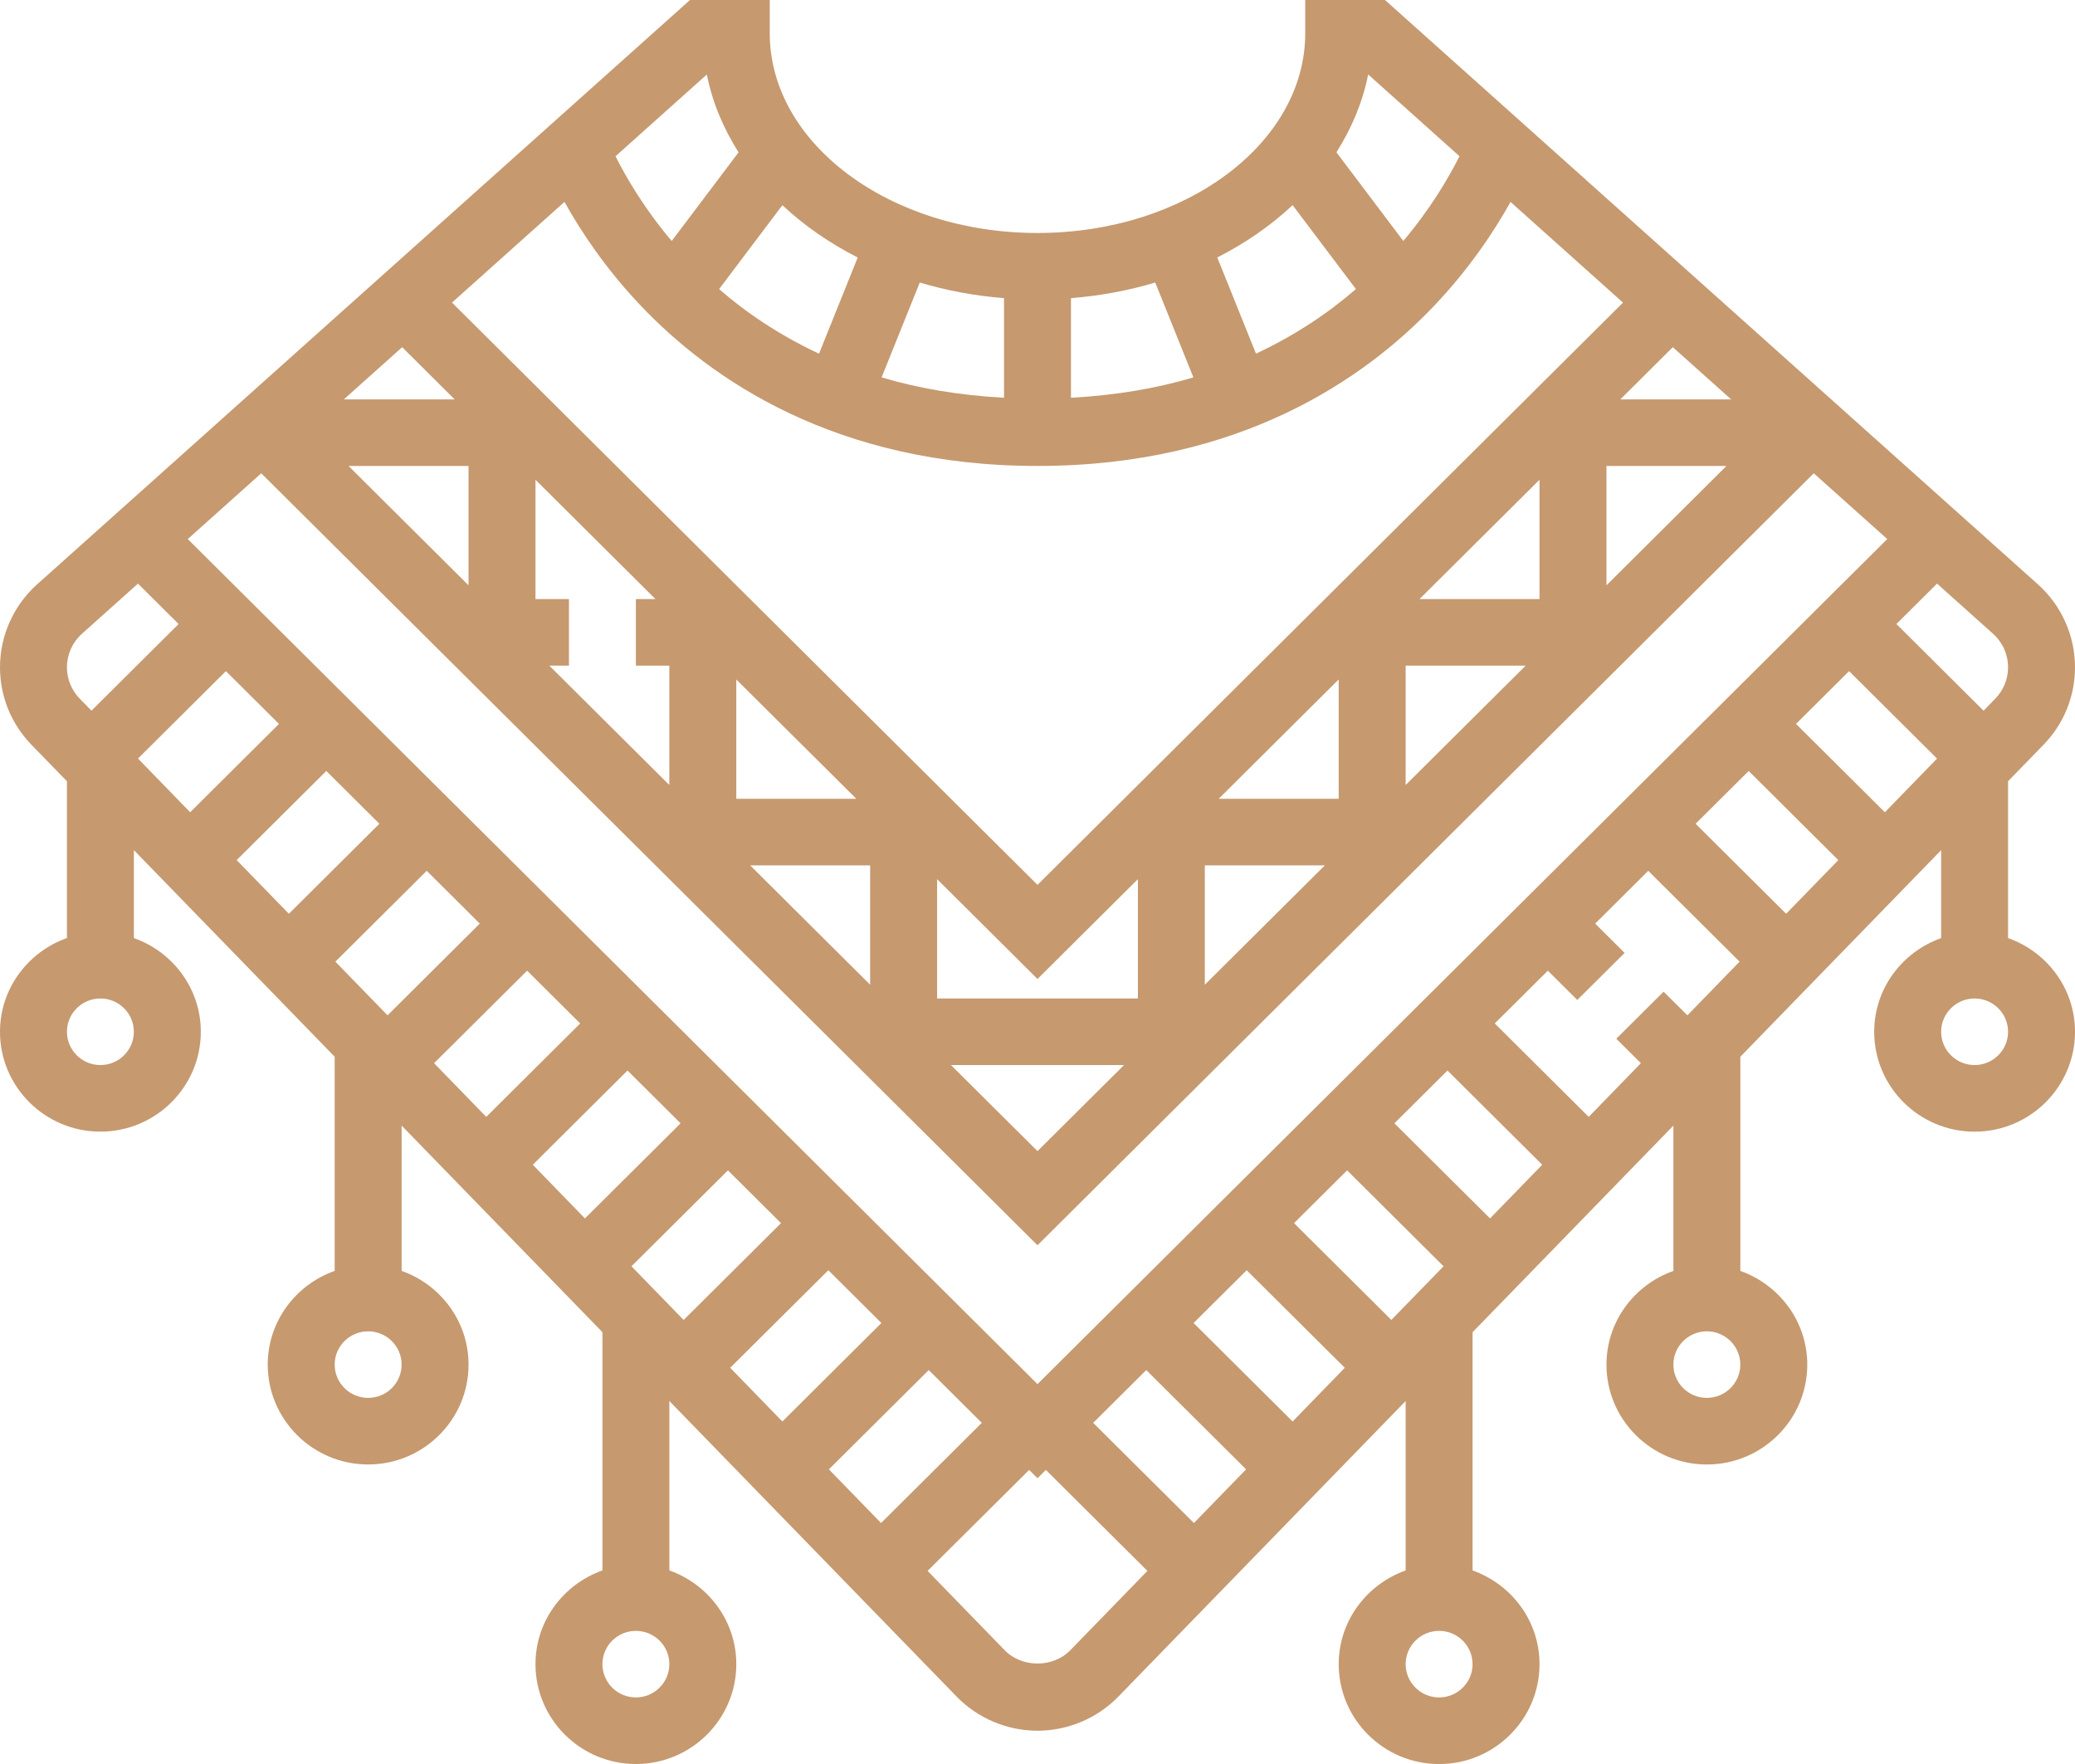 <svg xmlns="http://www.w3.org/2000/svg" width="200" height="170" viewBox="0 0 200 170">
    <g fill="none" fill-rule="evenodd">
        <g fill="#C6996F" fill-rule="nonzero">
            <path d="M193.548 90.402V75.29l3.413-3.513c1.962-2.014 3.039-4.67 3.039-7.473 0-3.044-1.303-5.957-3.58-7.993L133.493 0h-7.688v3.208c0 10.613-11.577 19.245-25.806 19.245-14.229 0-25.806-8.632-25.806-19.245V0h-7.688L3.581 56.312C1.303 58.348 0 61.264 0 64.305c0 2.803 1.077 5.456 3.039 7.477l3.413 3.509V90.4C2.706 91.73 0 95.259 0 99.435c0 5.305 4.342 9.623 9.677 9.623 5.336 0 9.678-4.318 9.678-9.623 0-4.176-2.707-7.705-6.452-9.032v-8.475l19.355 19.91v20.64c-3.745 1.328-6.452 4.856-6.452 9.032 0 5.306 4.342 9.623 9.678 9.623 5.335 0 9.677-4.317 9.677-9.623 0-4.176-2.706-7.704-6.451-9.032v-14.004l19.355 19.91v22.962c-3.746 1.328-6.452 4.856-6.452 9.032 0 5.306 4.342 9.623 9.677 9.623 5.336 0 9.678-4.317 9.678-9.623 0-4.176-2.707-7.704-6.452-9.032v-16.327l27.697 28.493c2.029 2.085 4.868 3.281 7.787 3.281 2.92 0 5.755-1.196 7.784-3.28l27.7-28.494v16.33c-3.745 1.328-6.452 4.856-6.452 9.033 0 5.305 4.342 9.622 9.678 9.622 5.335 0 9.677-4.317 9.677-9.622 0-4.177-2.706-7.705-6.452-9.033v-22.963l19.355-19.909v14.004c-3.745 1.328-6.451 4.856-6.451 9.033 0 5.305 4.342 9.622 9.677 9.622 5.336 0 9.678-4.317 9.678-9.622 0-4.177-2.707-7.705-6.452-9.033v-20.64l19.355-19.91v8.475c-3.745 1.328-6.452 4.856-6.452 9.032 0 5.305 4.342 9.623 9.678 9.623 5.335 0 9.677-4.318 9.677-9.623 0-4.18-2.706-7.708-6.452-9.035zm-183.87 12.24c-1.778 0-3.226-1.437-3.226-3.208 0-1.77 1.448-3.208 3.225-3.208 1.778 0 3.226 1.437 3.226 3.208 0 1.77-1.448 3.208-3.226 3.208zm25.806 32.075c-1.778 0-3.226-1.437-3.226-3.208 0-1.77 1.448-3.207 3.226-3.207 1.777 0 3.226 1.437 3.226 3.207 0 1.771-1.449 3.208-3.226 3.208zm25.806 28.868c-1.777 0-3.225-1.437-3.225-3.208 0-1.77 1.448-3.207 3.225-3.207 1.778 0 3.226 1.437 3.226 3.207 0 1.77-1.448 3.208-3.226 3.208zm77.42 0c-1.778 0-3.226-1.437-3.226-3.208 0-1.77 1.448-3.207 3.226-3.207 1.777 0 3.225 1.437 3.225 3.207 0 1.77-1.448 3.208-3.225 3.208zm25.806-28.868c-1.777 0-3.226-1.437-3.226-3.208 0-1.77 1.449-3.207 3.226-3.207 1.778 0 3.226 1.437 3.226 3.207 0 1.771-1.448 3.208-3.226 3.208zm-4.168-39.148l-4.56 4.535 2.37 2.358-5.029 5.174-9.055-9.004 5.116-5.087 2.839 2.823 4.561-4.536-2.838-2.823 5.116-5.087 8.803 8.754-5.03 5.173-2.293-2.28zm-26.242 31.636l-9.38-9.328 5.116-5.087 9.297 9.244-5.033 5.17zM100 44.905c19.48 0 31.542-8.397 38.232-15.437 3.42-3.6 5.778-7.172 7.362-10.008l10.841 9.703L100 85.276 43.565 29.16l10.841-9.703c1.584 2.839 3.942 6.412 7.362 10.008 6.69 7.043 18.751 15.44 38.232 15.44zm3.226-16.172c2.829-.224 5.555-.738 8.122-1.507l3.678 9.144c-3.497 1.046-7.436 1.723-11.8 1.963v-9.6zm-6.452 9.6c-4.368-.24-8.303-.917-11.8-1.963l3.678-9.144c2.567.77 5.293 1.283 8.122 1.507v9.6zM45.161 56.408L33.594 44.906H45.16v11.502zm6.452 1.328V46.234L63.18 57.736h-1.89v6.415h3.225v11.502L52.948 64.151h1.89v-6.415h-3.225zm38.71 26.988L100 94.347l9.677-9.623v11.502H90.323V84.724zM70.968 65.48L82.535 76.98H70.968V65.48zM83.87 83.396v11.502L72.303 83.396h11.568zm24.47 19.246L100 110.936l-8.342-8.294h16.684zm7.788-19.246h11.568l-11.568 11.502V83.396zm1.336-6.415l11.567-11.502V76.98h-11.567zm18.019-12.83h11.568l-11.568 11.502V64.151zm1.335-6.415l11.568-11.502v11.502H136.82zm18.02-12.83h11.567L154.84 56.408V44.906zm1.335-6.415l5.061-5.033 5.626 5.033h-10.687zm-112.348 0H33.139l5.626-5.033 5.06 5.033zM100 120.007l74.82-74.396 7.083 6.338L100 133.39 18.097 51.95l7.084-6.338L100 120.007zM26.89 69.764l-8.561 8.513-5.029-5.174 8.474-8.426 5.116 5.087zm4.562 4.536l5.116 5.087-8.726 8.676-5.03-5.174 8.64-8.59zm9.677 9.622l5.116 5.087-8.89 8.84-5.03-5.173 8.804-8.754zm9.677 9.623l5.117 5.087-9.055 9.004-5.03-5.174 8.968-8.917zm9.678 9.623l5.116 5.087-9.22 9.167-5.028-5.174 9.132-9.08zm.38 18.866l9.297-9.244 5.116 5.087-9.383 9.331-5.03-5.174zm18.975.379l5.116 5.087-9.545 9.491-5.03-5.174 9.459-9.404zm9.677 9.622l5.116 5.088-9.71 9.654-5.028-5.173 9.622-9.569zm20.968 0l9.622 9.569-5.029 5.173-9.71-9.654 5.117-5.088zm4.561-4.535l5.116-5.087 9.458 9.404-5.029 5.174-9.545-9.491zm19.355-19.245l5.116-5.087 9.132 9.08-5.029 5.174-9.219-9.167zm29.032-28.868l5.116-5.087 8.64 8.59-5.03 5.173-8.726-8.676zm9.678-9.623l5.116-5.087 8.477 8.43-5.029 5.173-8.564-8.516zm20.438-5.46c0 1.133-.435 2.204-1.225 3.02l-1.136 1.167-8.4-8.353 3.916-3.894 5.4 4.834c.92.824 1.445 2.002 1.445 3.227zm-52.874-49.248c-1.074 2.133-2.8 5.068-5.416 8.167l-6.445-8.545c1.47-2.326 2.535-4.84 3.058-7.503l8.803 7.881zm-16.084 4.715l6.1 8.087c-2.632 2.29-5.835 4.445-9.632 6.225l-3.729-9.27c2.726-1.385 5.177-3.085 7.261-5.042zm-41.919 5.046l-3.73 9.27c-3.8-1.78-7-3.936-9.631-6.226l6.1-8.086c2.084 1.953 4.535 3.653 7.261 5.042zM68.129 7.178c.523 2.663 1.587 5.177 3.058 7.503l-6.445 8.545c-2.616-3.099-4.342-6.034-5.416-8.167l8.803-7.88zm-60.232 53.9l5.4-4.834 3.916 3.894-8.397 8.35-1.139-1.165c-.79-.815-1.225-1.886-1.225-3.018 0-1.225.525-2.403 1.445-3.227zm95.251 97.971c-1.642 1.69-4.654 1.69-6.296 0l-7.446-7.66 9.788-9.73.806.801.806-.802 9.788 9.732-7.446 7.66zm87.175-56.407c-1.778 0-3.226-1.437-3.226-3.208 0-1.77 1.448-3.208 3.226-3.208 1.777 0 3.225 1.437 3.225 3.208 0 1.77-1.448 3.208-3.225 3.208z"/>
        </g>
    </g>
</svg>
